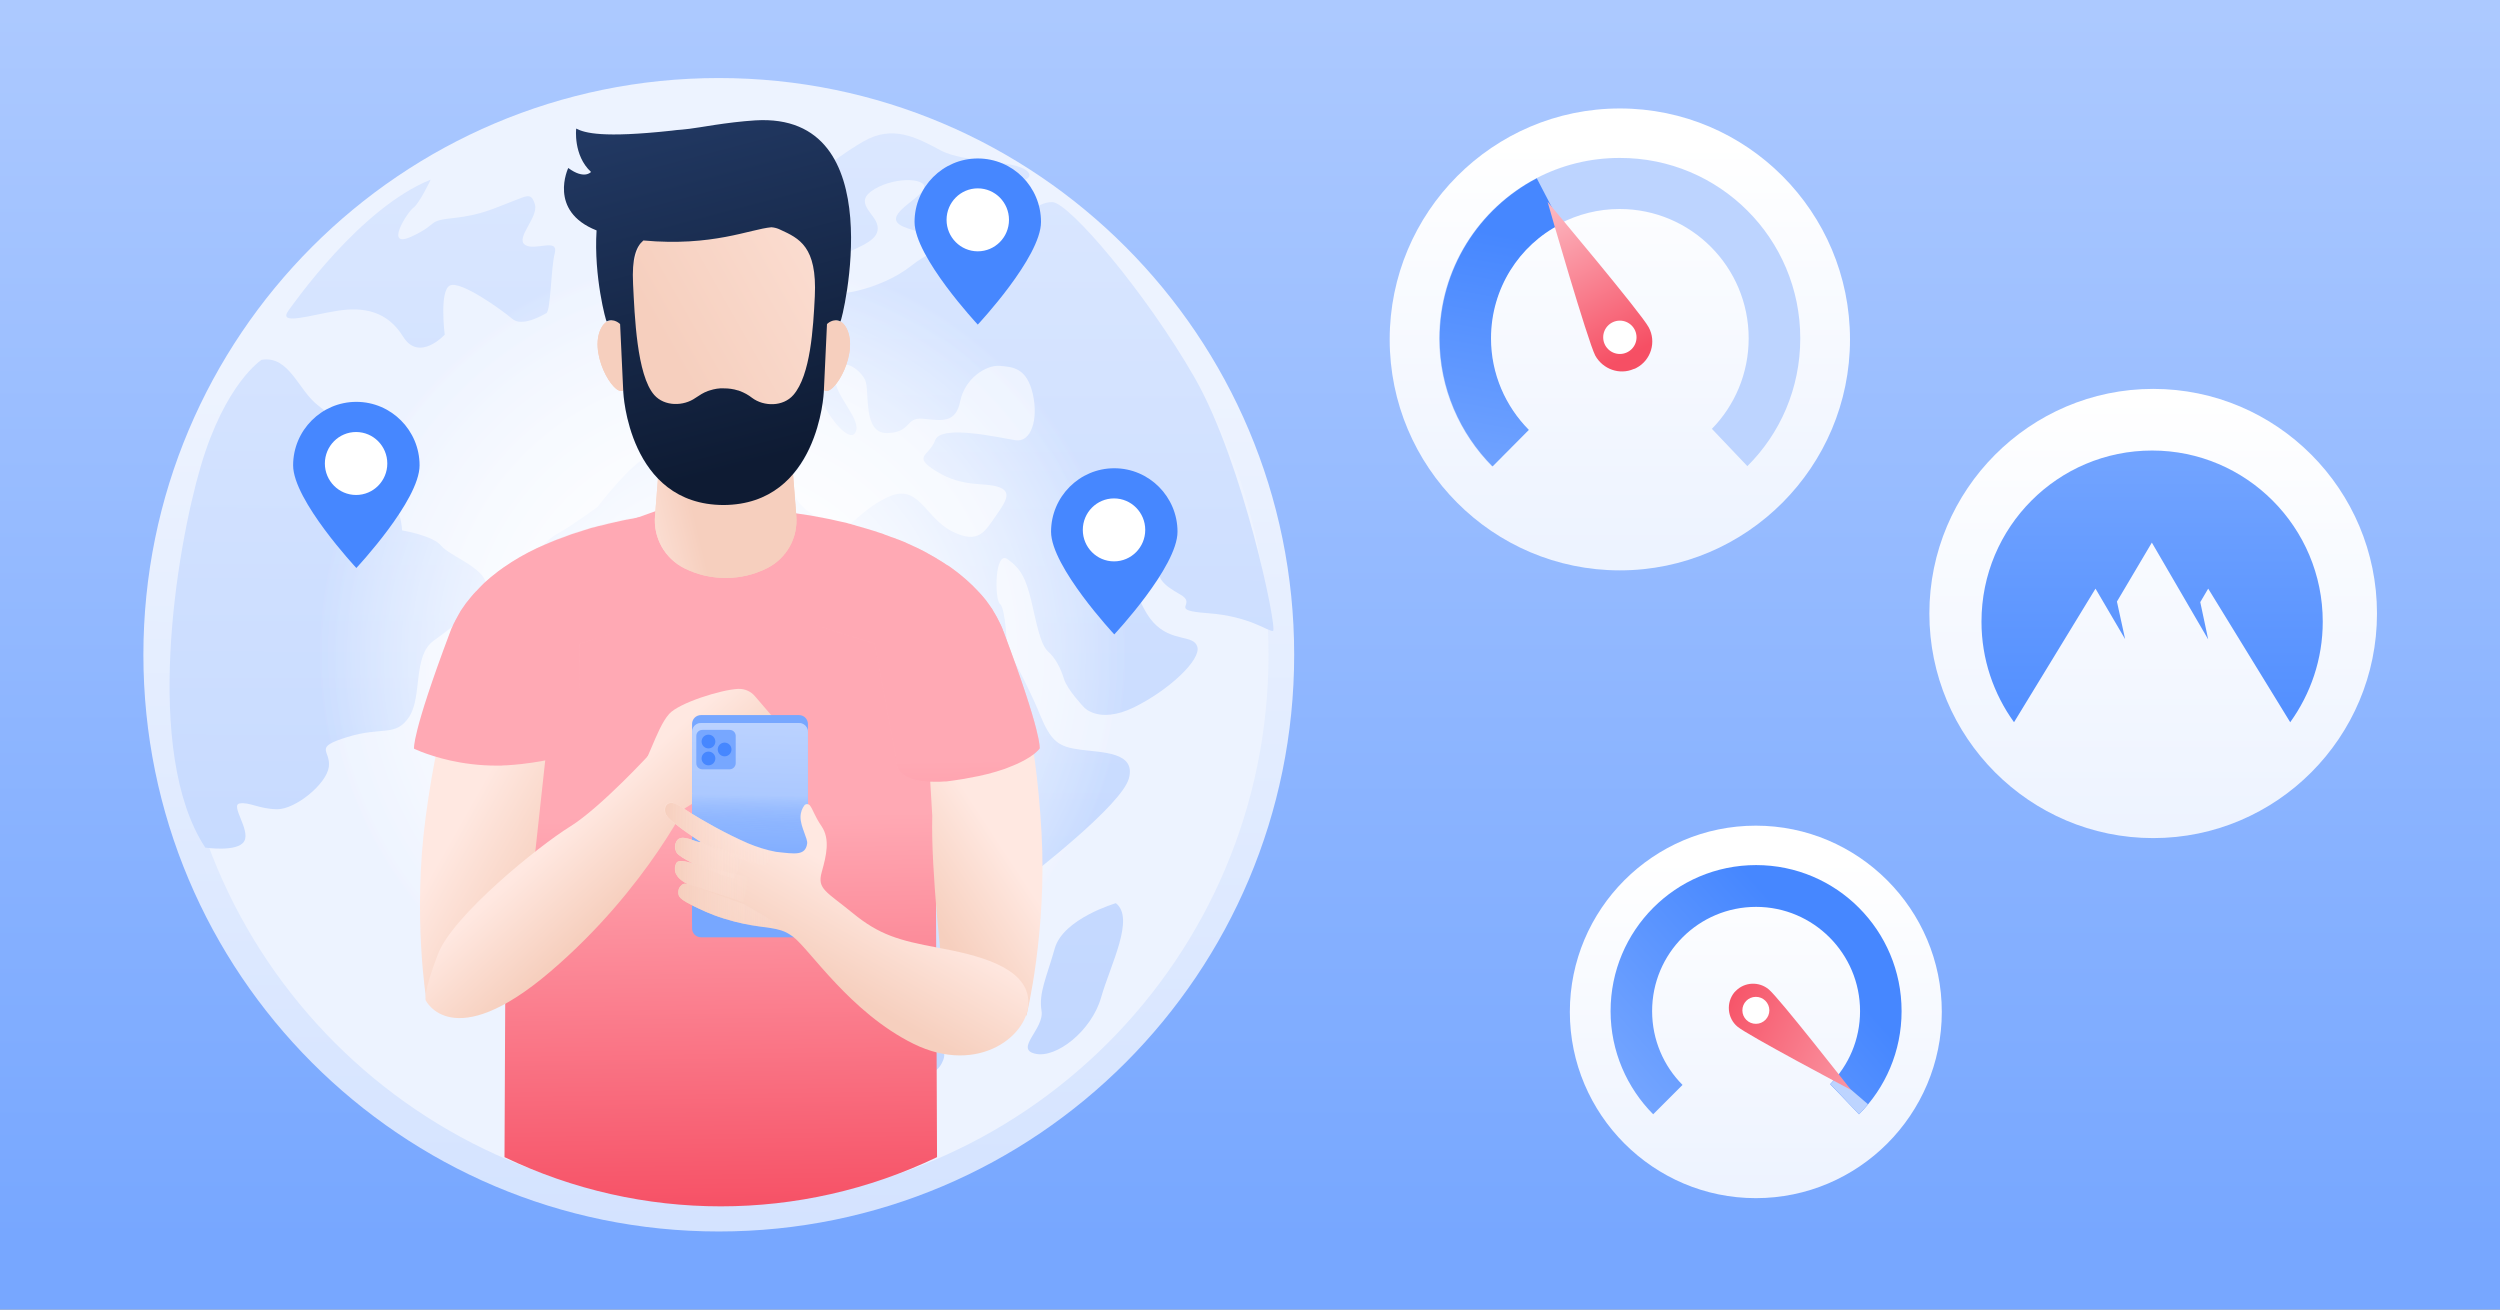 <svg fill="none" height="495" viewBox="0 0 945 495" width="945" xmlns="http://www.w3.org/2000/svg" xmlns:xlink="http://www.w3.org/1999/xlink"><rect x="0" y="0" width="945" height="495" fill="#808080" stroke="none"/><linearGradient id="lg1"><stop offset="0" stop-color="#77a7ff"/><stop offset="1" stop-color="#bdd4ff"/></linearGradient><linearGradient id="paint0_linear_1366_13915" gradientUnits="userSpaceOnUse" x1="473.188" x2="473.188" xlink:href="#lg1" y1="468.595" y2="-144.535"/><linearGradient id="paint1_linear_1366_13915" gradientUnits="userSpaceOnUse" x1="269.737" x2="272.059" y1="755.831" y2="147.424"><stop offset="0" stop-color="#bdd4ff"/><stop offset="1" stop-color="#edf3ff"/></linearGradient><linearGradient id="paint2_linear_1366_13915" gradientUnits="userSpaceOnUse" x1="443.008" x2="405.878" y1="529.581" y2="468.085"><stop offset=".001" stop-color="#bdd4ff"/><stop offset=".999" stop-color="#edf3ff"/></linearGradient><linearGradient id="lg2"><stop offset="0" stop-color="#bdd4ff"/><stop offset="1" stop-color="#e7efff"/></linearGradient><linearGradient id="paint3_linear_1366_13915" gradientUnits="userSpaceOnUse" x1="123.41" x2="124.572" xlink:href="#lg2" y1="460.14" y2="-119.239"/><linearGradient id="paint4_linear_1366_13915" gradientUnits="userSpaceOnUse" x1="158.319" x2="159.48" xlink:href="#lg2" y1="460.21" y2="-119.169"/><linearGradient id="paint5_linear_1366_13915" gradientUnits="userSpaceOnUse" x1="335.848" x2="337.009" xlink:href="#lg2" y1="460.567" y2="-118.813"/><linearGradient id="paint6_linear_1366_13915" gradientUnits="userSpaceOnUse" x1="406.394" x2="407.555" xlink:href="#lg2" y1="460.709" y2="-118.67"/><linearGradient id="lg3"><stop offset=".001" stop-color="#ffffff"/><stop offset=".999" stop-color="#ffffff" stop-opacity="0"/></linearGradient><radialGradient id="paint7_radial_1366_13915" cx="0" cy="0" gradientTransform="matrix(153.437 0 0 153.819 273.208 247.516)" gradientUnits="userSpaceOnUse" r="1" xlink:href="#lg3"/><radialGradient id="paint9_radial_1366_13915" cx="0" cy="0" gradientTransform="matrix(153.437 0 0 153.819 273.208 246.485)" gradientUnits="userSpaceOnUse" r="1" xlink:href="#lg3"/><linearGradient id="lg4"><stop offset="0" stop-color="#f86e80" stop-opacity=".6"/><stop offset=".999" stop-color="#ffd4d8" stop-opacity="0"/></linearGradient><radialGradient id="paint10_radial_1366_13915" cx="0" cy="0" gradientTransform="matrix(22.738 0 0 22.795 287.634 225.672)" gradientUnits="userSpaceOnUse" r="1" xlink:href="#lg4"/><linearGradient id="paint11_linear_1366_13915" gradientUnits="userSpaceOnUse" x1="274.173" x2="271.439" y1="484.894" y2="288.72"><stop offset=".127" stop-color="#f64f64"/><stop offset=".901" stop-color="#ffa9b4"/></linearGradient><radialGradient id="paint12_radial_1366_13915" cx="0" cy="0" gradientTransform="matrix(92.945 0 0 93.177 157.813 192.676)" gradientUnits="userSpaceOnUse" r="1" xlink:href="#lg4"/><linearGradient id="lg5"><stop offset="0" stop-color="#ffe8e1"/><stop offset=".468" stop-color="#fadacd"/><stop offset=".838" stop-color="#f6cfbe"/></linearGradient><linearGradient id="paint13_linear_1366_13915" gradientUnits="userSpaceOnUse" x1="174.769" x2="216.008" xlink:href="#lg5" y1="309.271" y2="332.58"/><radialGradient id="paint14_radial_1366_13915" cx="0" cy="0" gradientTransform="matrix(101.456 0 0 101.708 406.34 222.752)" gradientUnits="userSpaceOnUse" r="1" xlink:href="#lg4"/><linearGradient id="lg6"><stop offset=".455" stop-color="#f86e80"/><stop offset="1" stop-color="#ffa9b4"/></linearGradient><linearGradient id="paint15_linear_1366_13915" gradientUnits="userSpaceOnUse" x1="221.16" x2="218.426" xlink:href="#lg6" y1="485.623" y2="289.456"/><linearGradient id="paint16_linear_1366_13915" gradientUnits="userSpaceOnUse" x1="375.499" x2="338.362" xlink:href="#lg5" y1="314.79" y2="339.267"/><linearGradient id="paint17_linear_1366_13915" gradientUnits="userSpaceOnUse" x1="334.935" x2="332.201" xlink:href="#lg6" y1="484.031" y2="287.868"/><linearGradient id="paint18_linear_1366_13915" gradientUnits="userSpaceOnUse" x1="253.731" x2="281.36" xlink:href="#lg5" y1="277.154" y2="307.596"/><linearGradient id="paint19_linear_1366_13915" gradientUnits="userSpaceOnUse" x1="293.86" x2="298.432" xlink:href="#lg1" y1="259.893" y2="237.386"/><linearGradient id="paint20_linear_1366_13915" gradientUnits="userSpaceOnUse" x1="283.058" x2="284.67" xlink:href="#lg1" y1="332.024" y2="268.981"/><linearGradient id="paint21_linear_1366_13915" gradientUnits="userSpaceOnUse" x1="283.52" x2="283.667" y1="314.218" y2="300.633"><stop offset="0" stop-color="#77a7ff" stop-opacity="0"/><stop offset="1" stop-color="#bdd4ff" stop-opacity=".5"/></linearGradient><linearGradient id="paint22_linear_1366_13915" gradientUnits="userSpaceOnUse" x1="295.336" x2="312.853" xlink:href="#lg1" y1="279.805" y2="277.303"/><linearGradient id="lg7"><stop offset="0" stop-color="#4687ff"/><stop offset=".999" stop-color="#77a7ff"/></linearGradient><linearGradient id="paint23_linear_1366_13915" gradientUnits="userSpaceOnUse" x1="267.118" x2="266.855" xlink:href="#lg7" y1="256.589" y2="247.228"/><linearGradient id="paint24_linear_1366_13915" gradientUnits="userSpaceOnUse" x1="266.938" x2="266.674" xlink:href="#lg7" y1="256.595" y2="247.233"/><linearGradient id="paint25_linear_1366_13915" gradientUnits="userSpaceOnUse" x1="273.167" x2="272.903" xlink:href="#lg7" y1="256.418" y2="247.057"/><linearGradient id="paint26_linear_1366_13915" gradientUnits="userSpaceOnUse" x1="199.664" x2="227.316" xlink:href="#lg5" y1="326.385" y2="356.853"/><linearGradient id="paint27_linear_1366_13915" gradientUnits="userSpaceOnUse" x1="326.051" x2="302.793" xlink:href="#lg5" y1="333.546" y2="374.247"/><linearGradient id="lg8"><stop offset="0" stop-color="#f6cfbe"/><stop offset="1" stop-color="#ffe8e1" stop-opacity="0"/></linearGradient><linearGradient id="paint28_linear_1366_13915" gradientUnits="userSpaceOnUse" x1="251.377" x2="293.114" xlink:href="#lg8" y1="315.309" y2="315.309"/><linearGradient id="paint29_linear_1366_13915" gradientUnits="userSpaceOnUse" x1="255.292" x2="281.463" xlink:href="#lg8" y1="324.502" y2="324.502"/><linearGradient id="paint30_linear_1366_13915" gradientUnits="userSpaceOnUse" x1="255.169" x2="283.342" xlink:href="#lg8" y1="333.27" y2="333.27"/><linearGradient id="paint31_linear_1366_13915" gradientUnits="userSpaceOnUse" x1="256.418" x2="295.529" xlink:href="#lg8" y1="342.932" y2="342.932"/><linearGradient id="paint32_linear_1366_13915" gradientUnits="userSpaceOnUse" x1="186.706" x2="316.976" xlink:href="#lg5" y1="67.942" y2="141.506"/><linearGradient id="paint33_linear_1366_13915" gradientUnits="userSpaceOnUse" x1="360.491" x2="230.22" xlink:href="#lg5" y1="67.942" y2="141.506"/><linearGradient id="lg9"><stop offset=".142" stop-color="#f8f8fe"/><stop offset="1" stop-color="#edf3ff"/></linearGradient><radialGradient id="paint34_radial_1366_13915" cx="0" cy="0" gradientTransform="matrix(269.635 0 0 270.306 244.046 11.948)" gradientUnits="userSpaceOnUse" r="1" xlink:href="#lg9"/><linearGradient id="lg10"><stop offset="0" stop-color="#ffe8e1"/><stop offset=".838" stop-color="#f6cfbe"/></linearGradient><linearGradient id="paint35_linear_1366_13915" gradientUnits="userSpaceOnUse" x1="234.173" x2="267.329" xlink:href="#lg10" y1="199.417" y2="191.351"/><radialGradient id="paint36_radial_1366_13915" cx="0" cy="0" gradientTransform="matrix(280.132 0 0 280.83 279.695 -31.567)" gradientUnits="userSpaceOnUse" r="1" xlink:href="#lg9"/><radialGradient id="paint37_radial_1366_13915" cx="0" cy="0" gradientTransform="matrix(-272.072 0 0 -272.75 258.49 -26.482)" gradientUnits="userSpaceOnUse" r="1" xlink:href="#lg9"/><linearGradient id="paint38_linear_1366_13915" gradientUnits="userSpaceOnUse" x1="186.706" x2="316.976" xlink:href="#lg5" y1="67.943" y2="141.507"/><linearGradient id="paint39_linear_1366_13915" gradientUnits="userSpaceOnUse" x1="360.491" x2="230.22" xlink:href="#lg5" y1="67.943" y2="141.507"/><linearGradient id="paint40_linear_1366_13915" gradientUnits="userSpaceOnUse" x1="234.173" x2="267.329" xlink:href="#lg10" y1="199.417" y2="191.352"/><linearGradient id="paint41_linear_1366_13915" gradientUnits="userSpaceOnUse" x1="292.946" x2="255.344" y1="173.239" y2="30.276"><stop offset="0" stop-color="#0e1b33"/><stop offset="1" stop-color="#233b67"/></linearGradient><linearGradient id="lg11"><stop offset="0" stop-color="#edf3ff"/><stop offset="1" stop-color="#ffffff"/></linearGradient><linearGradient id="paint42_linear_1366_13915" gradientUnits="userSpaceOnUse" x1="612.295" x2="612.295" xlink:href="#lg11" y1="208.533" y2="53.652"/><linearGradient id="lg12"><stop offset="0" stop-color="#4687ff"/><stop offset="1" stop-color="#77a7ff"/></linearGradient><linearGradient id="paint43_linear_1366_13915" gradientUnits="userSpaceOnUse" x1="570.388" x2="552.608" xlink:href="#lg12" y1="88.899" y2="189.466"/><linearGradient id="paint44_linear_1366_13915" gradientUnits="userSpaceOnUse" x1="617.508" x2="573.612" y1="137.146" y2="54.162"><stop offset=".034" stop-color="#f64f64"/><stop offset="1" stop-color="#ffe4e8"/></linearGradient><linearGradient id="paint45_linear_1366_13915" gradientUnits="userSpaceOnUse" x1="663.744" x2="663.744" xlink:href="#lg11" y1="449.546" y2="324.522"/><linearGradient id="paint46_linear_1366_13915" gradientUnits="userSpaceOnUse" x1="687.912" x2="617.141" xlink:href="#lg12" y1="360.666" y2="423.374"/><linearGradient id="paint47_linear_1366_13915" gradientUnits="userSpaceOnUse" x1="648.578" x2="766.11" y1="376.76" y2="429.731"><stop offset="0" stop-color="#f64f64"/><stop offset="1" stop-color="#ffe4e8"/></linearGradient><linearGradient id="paint48_linear_1366_13915" gradientUnits="userSpaceOnUse" x1="813.878" x2="813.878" xlink:href="#lg11" y1="314.541" y2="149.704"/><linearGradient id="paint49_linear_1366_13915" gradientUnits="userSpaceOnUse" x1="813.464" x2="813.464" xlink:href="#lg12" y1="313.422" y2="155.703"/><clipPath id="clip0_1366_13915"><path d="M0 0H945V495H0Z"/></clipPath><g clip-path="url(#clip0_1366_13915)"><path d="M946.9-1H-.6V496.1H946.9V-1Z" fill="url(#paint0_linear_1366_13915)"/><path d="M271.7 465.5C391.822 465.5 489.2 367.898 489.2 247.5 489.2 127.102 391.822 29.5 271.7 29.5 151.578 29.5 54.2 127.102 54.2 247.5 54.2 367.898 151.578 465.5 271.7 465.5Z" fill="url(#paint1_linear_1366_13915)"/><path d="M272.7 454.8C386.912 454.8 479.5 361.989 479.5 247.5 479.5 133.012 386.912 40.2 272.7 40.2 158.487 40.2 65.9 133.012 65.9 247.5 65.9 361.989 158.487 454.8 272.7 454.8Z" fill="url(#paint2_linear_1366_13915)"/><path d="M98.9 136C98.9 136 85.2 144.7 75.9 176.2 66.6 207.7 54 284.5 77.6 320.4 77.6 320.4 89.9 322.2 92.3 318 94.8 313.8 86.9 304.3 90.6 303.7 94.3 303.1 97.9 305.8 104.8 305.9 111.7 305.9 123.4 296.4 124.3 289.9 125.1 283.4 118.1 282.7 131.3 278.6 144.5 274.5 149.6 278.7 154.7 270.9 159.7 263.1 156 247.9 163.9 242.2 171.8 236.5 184.7 226.7 183.7 220.6 182.7 214.4 170 210.2 166.8 206.3 163.6 202.4 152 200.5 152 200.5 152 200.5 151.5 189.8 146.6 190.6 141.7 191.4 125.7 197.9 129 191 132.3 184.1 136.6 187.2 137.5 177.6 138.4 168 146 171.9 137.5 166 129 160.1 127.5 159.1 120.3 153.3 112.8 147.7 109.4 134.3 98.9 136Z" fill="url(#paint3_linear_1366_13915)"/><path d="M109.1 117.3C111.2 114.5 136.2 78.6 162.8 67.9 162.8 67.9 158.6 76.8 156.3 78.5 154 80.1 145 94.3 155.6 89.4 166.2 84.5 160.9 83.5 171.5 82.4 182 81.3 187.3 78.5 193.2 76.3 199.1 74.1 200.8 72.5 202.2 77.3 203.6 82.1 194.8 89.9 198.4 92.5 202 95.1 211.2 89.7 209.7 95.7 208.2 101.6 208.2 117.5 206.5 118.4 204.8 119.3 197.3 123.7 193.6 120.5 189.9 117.3 174.2 106 170.1 107.9 166 109.8 168.1 126.5 168.1 126.5 168.1 126.5 158.5 137 152.4 127.3 146.4 117.5 137.3 115.9 127.4 117.5 117.6 119 104.7 123.3 109.1 117.3Z" fill="url(#paint4_linear_1366_13915)"/><path d="M225.9 191.6C225.9 191.6 216 198.9 210.8 201.7 205.6 204.5 201 210.9 201 219.1 201.1 227.3 187.1 242.3 192.4 247.1 197.6 251.9 205.8 259.4 208.5 272.3 211.2 285.1 233.6 281.6 241 283.4 248.5 285.2 245.2 288.3 254 284.3 262.8 280.3 266.8 281.7 269.5 282.8 272.2 283.8 267.3 269.7 276.9 289.2 286.4 308.7 271.5 302.3 277.2 314 282.9 325.7 292.8 328.5 293 333.5 293.2 338.5 293.7 337.8 286.9 350.3 280.1 362.8 279.2 372.5 284 386.2 288.8 400 283.5 394.8 284.7 405.5 285.8 416.2 294.1 420.5 293.1 429.6 292.1 438.6 302.5 436.9 310.2 437.5 317.9 438.1 310.1 444.5 322.5 439.3 334.9 434.1 336.3 427.5 340.7 423.6 345.1 419.7 339.8 414.3 344.1 409.8 348.4 405.3 353.8 407.6 356.5 400.8 359.2 394 347.9 394.6 359.5 388.3 371.1 382 378 382.1 379.9 370.4 381.8 358.7 373 343.7 382.5 336.4 392 329.1 423.9 304.2 426.7 294.3 429.5 284.3 416.9 284.5 408.5 283.4 400.1 282.3 397.3 280.4 393 269.9 388.8 259.4 380.7 244.9 380.7 244.9 380.7 244.9 380.1 229.8 378 228.3 375.9 226.8 375.9 207.8 380.9 211.4 385.9 215 387.7 218.5 389.8 227 391.8 235.5 393.2 243.5 396.1 246.2 399.1 248.9 400.9 252.5 402.2 256.7 403.5 260.8 409.6 267.2 409.6 267.2 409.6 267.2 415.1 273.9 428.6 267.4 442 260.8 454 249.4 452.6 244.5 451.2 239.7 442.9 242.9 435.9 235.2 429 227.5 425.4 209.7 425.4 209.7 425.4 209.7 433.1 202.7 435.7 211.2 438.3 219.6 439.2 220.7 446.1 224.7 453.1 228.6 440.8 230.6 456.7 231.8 472.7 233 479.3 238.8 481.2 238.5 483 238.2 470.1 175.2 451.6 142.8 433 110.4 404.1 76.6 397.8 76.4 391.5 76.2 387 83.9 380.6 79.2 374.2 74.6 365.4 71 371.6 70.6 377.8 70.2 392.8 69 388.3 64.7 383.8 60.4 364.5 61.7 355.5 56.8 346.5 52 337.5 47.1 326.5 53.4 315.5 59.6 296.6 75 296.9 77.1 297.2 79.1 299.4 88.3 305.2 89.2 311 90.1 309 100.6 317.8 96.6 326.6 92.6 332.6 90.4 331.7 85.4 330.9 80.5 322 76.5 330.7 71.4 339.3 66.4 351.5 67.5 349.1 71.7 346.6 75.9 333.1 81.9 341.3 85.6 349.5 89.3 363.3 88.9 362.6 92.2 361.9 95.5 356.1 91.2 344.4 100.5 332.7 109.8 313.6 112.9 310.1 110.4 306.5 107.8 309.3 97.9 303 102.1 296.7 106.3 297.7 111.8 288.6 114.6 279.6 117.4 264.8 116 266.9 120.7 268.9 125.4 269.8 138.6 266.8 139.1 263.8 139.6 248.1 136.5 243.3 141.7 238.5 146.9 229.1 163 247 160.1 264.8 157.2 269.4 154.5 279.6 147.1 289.8 139.7 299 134.4 301.5 138.4 304.1 142.4 308.9 148.6 312.4 154.9 316 161.3 322.5 167.8 323.7 162.5 324.8 157.3 313.8 147.7 315.8 141 317.9 134.3 325 139.5 327 143.6 328.9 147.7 325.9 164 335.4 163.7 344.8 163.4 342 157.6 349 158.3 356.1 159 361.3 160.1 363 151.5 364.8 143 372.7 137.9 377.9 138.3 383 138.7 388.1 139.1 390.4 148.9 392.6 158.7 389.7 167.4 383.8 166.4 378 165.5 355.7 160.3 353.5 166.4 351.3 172.5 344.4 172.3 354.2 178.3 364 184.3 371.9 182.3 377.2 184 382.5 185.7 380.6 189.1 376.5 194.9 372.4 200.6 370.1 206.1 359.8 200.8 349.5 195.6 347.3 182.4 335.6 187.9 323.9 193.4 320.3 202.2 315.4 199.3 310.5 196.3 301.7 192.7 300 186 298.3 179.3 302.3 169.2 296.3 167.6 290.4 166.1 282.6 168.6 269.8 171.4 257 174.2 251.9 169.9 245.3 172.3 238.5 175 225.9 191.6 225.9 191.6Z" fill="url(#paint5_linear_1366_13915)"/><path d="M421.8 341.4C421.8 341.4 401.9 347.2 398.7 358.5 395.5 369.8 392.6 375.3 393.7 382.1 394.8 388.9 383.4 396.5 391.3 398.3 399.2 400.2 412.6 389.7 416.2 377.1 419.8 364.5 429.1 347.1 421.8 341.4Z" fill="url(#paint6_linear_1366_13915)"/><path d="M273.2 401.3C357.92 401.3 426.6 332.442 426.6 247.5 426.6 162.559 357.92 93.7 273.2 93.7 188.479 93.7 119.8 162.559 119.8 247.5 119.8 332.442 188.479 401.3 273.2 401.3Z" fill="url(#paint7_radial_1366_13915)"/><path d="M273.2 401.3C357.92 401.3 426.6 332.442 426.6 247.5 426.6 162.559 357.92 93.7 273.2 93.7 188.479 93.7 119.8 162.559 119.8 247.5 119.8 332.442 188.479 401.3 273.2 401.3Z" fill="url(#paint7_radial_1366_13915)"/><path d="M273.2 400.3C357.92 400.3 426.6 331.442 426.6 246.5 426.6 161.559 357.92 92.7 273.2 92.7 188.479 92.7 119.8 161.559 119.8 246.5 119.8 331.442 188.479 400.3 273.2 400.3Z" fill="url(#paint9_radial_1366_13915)"/><path d="M379.5 239.1C367 205.9 318.5 196.3 299.1 193.8L272.5 184.2 242.6 195C220.3 198.9 181.2 209.8 170.1 239.1 155.6 277.6 156.6 282.8 156.6 282.8 156.6 282.8 170.7 290.1 191.4 289.2L191.1 372.3C191 388.5 190.8 437.2 190.8 437.2 242.5 462 302.6 462 354.3 437.2L353.7 295.4C355.7 295.4 358 295.2 360.6 294.8 387.2 291.2 393 282.7 393 282.7 393 282.7 394 277.7 379.5 239.1Z" fill="url(#paint10_radial_1366_13915)"/><path d="M324.5 203 272.5 184.3 222.3 202.4C203.9 209 191.6 226.5 191.5 246.1L191 372.5C190.9 388.7 190.7 437.4 190.7 437.4 242.4 462.2 302.5 462.2 354.2 437.4L353.4 244.2C353.4 225.6 341.9 209.2 324.5 203Z" fill="url(#paint11_linear_1366_13915)"/><path d="M258.6 193C258.6 193 186 197.3 170.2 239.2 155.7 277.7 156.7 282.9 156.7 282.9 156.7 282.9 173.4 291.6 197.3 288.8 221.1 286 219.1 280.8 219.1 280.8V243.3L279.4 224.6 258.6 193Z" fill="url(#paint12_radial_1366_13915)"/><path d="M175.4 247.9C175.4 247.9 166.3 267.9 160.9 308.9 155.9 346.2 161.2 378.3 161.2 378.3L199 352.6 209.9 252.5 175.4 247.9Z" fill="url(#paint13_linear_1366_13915)"/><path d="M291.1 193C291.1 193 363.7 197.3 379.5 239.2 394 277.7 393 282.9 393 282.9 393 282.9 387.2 291.4 360.6 295 336.8 298.2 338.8 287 338.8 287L330.6 243.3 270.3 224.6 291.1 193Z" fill="url(#paint14_radial_1366_13915)"/><path d="M219 243.3V280.8C219 280.8 219.6 282.3 216.5 284.1 213.8 285.7 208.3 287.5 197.2 288.8 195.2 289 193.3 289.2 191.4 289.3 190.8 289.3 190.2 289.3 189.5 289.4 188.9 289.4 188.3 289.4 187.7 289.4 174.2 289.4 164 286 159.3 284.2 157.5 283.5 156.5 283 156.5 283 156.5 283 155.5 277.8 170 239.3 170.2 238.9 170.3 238.4 170.5 238 170.6 237.7 170.7 237.4 170.9 237.1 171 236.9 171.1 236.6 171.2 236.4 171.4 235.9 171.6 235.5 171.9 235 172 234.7 172.2 234.4 172.3 234.2 172.8 233.2 173.4 232.3 173.9 231.3 174.1 231 174.2 230.7 174.4 230.5 175.5 228.8 176.7 227.2 178 225.7 178.2 225.5 178.4 225.2 178.6 225 178.9 224.6 179.3 224.2 179.6 223.9 179.8 223.7 179.9 223.5 180.1 223.4 180.6 222.8 181.2 222.3 181.7 221.7L182.4 221C182.6 220.8 182.9 220.5 183.1 220.3 184.6 218.9 186.2 217.6 187.9 216.3 188.1 216.1 188.4 215.9 188.7 215.7 189.2 215.3 189.7 215 190.2 214.6 194.2 211.8 198.5 209.3 203 207.2 203.3 207.1 203.6 206.9 203.9 206.8 204.2 206.7 204.5 206.5 204.8 206.4 205.4 206.1 206.1 205.8 206.7 205.6 207 205.5 207.3 205.3 207.6 205.2 208.9 204.7 210.1 204.1 211.4 203.7 212 203.5 212.7 203.2 213.3 203 213.6 202.9 213.9 202.8 214.3 202.6 214.9 202.4 215.6 202.1 216.2 201.9 217.5 201.5 218.7 201.1 220 200.7 220.3 200.6 220.6 200.5 220.9 200.4 221.5 200.2 222.2 200 222.8 199.8 223.4 199.6 224 199.4 224.7 199.3 225.6 199 226.5 198.8 227.5 198.6 229 198.2 230.5 197.8 232 197.5 232.9 197.3 233.7 197.1 234.6 196.9 235.4 196.7 236.2 196.6 237 196.4H237.1C238.7 196.1 240.3 195.8 241.8 195.5 242 195.5 242.2 195.4 242.4 195.4 251.9 193.8 258.3 193.4 258.3 193.4L274.6 218.2 279 224.9 274.6 226.3 219 243.3Z" fill="url(#paint15_linear_1366_13915)"/><path d="M383.9 252.9C383.9 252.9 391.4 273.6 393.7 314.8 395.8 352.3 388 383.9 388 383.9L356.3 367.1C356.3 367.1 351.8 329.1 352.4 308.4L349.2 254.7 383.9 252.9Z" fill="url(#paint16_linear_1366_13915)"/><path d="M393 282.9C393 282.9 392.7 283.4 391.9 284.1 391.7 284.3 391.3 284.6 391 284.9 390.8 285.1 390.5 285.3 390.2 285.5 389.6 285.9 389 286.4 388.2 286.8 388 286.9 387.9 287 387.7 287.1 387.2 287.4 386.8 287.6 386.2 287.9 386 288 385.8 288.1 385.6 288.2 384.7 288.7 383.6 289.1 382.4 289.6 381.9 289.8 381.4 290 380.9 290.2 380.7 290.3 380.6 290.3 380.4 290.4 380.1 290.5 379.7 290.7 379.3 290.8 375.8 292 371.4 293.2 366 294.1 365.5 294.2 365 294.3 364.5 294.4 363.3 294.6 362 294.8 360.6 295 359.9 295.1 359.1 295.2 358.4 295.3 358.1 295.3 357.9 295.4 357.6 295.4 357.5 295.4 357.5 295.4 357.4 295.4 357.2 295.4 357 295.4 356.9 295.4 356.3 295.4 355.8 295.5 355.2 295.5 354.9 295.5 354.7 295.5 354.4 295.5 354.1 295.5 353.9 295.5 353.6 295.5 337.2 295.8 338.8 286.9 338.8 286.9L338.3 284 330.6 243.2 274.8 225.8 270.4 224.4 274.8 217.7 291 192.9C291 192.9 294.2 193.1 299.5 193.8 299.7 193.8 299.9 193.8 300.1 193.9 300.5 194 300.9 194 301.3 194.1 304.4 194.5 308 195.1 311.9 195.9 313.1 196.1 314.4 196.4 315.7 196.7 316.1 196.8 316.6 196.9 317 197 317.5 197.1 317.9 197.2 318.4 197.3 318.9 197.4 319.3 197.5 319.8 197.6 320.1 197.7 320.5 197.8 320.8 197.9 321.3 198 321.8 198.1 322.2 198.3 322.7 198.4 323.1 198.5 323.6 198.7 325.8 199.3 328.1 200 330.4 200.7 330.9 200.9 331.4 201 331.9 201.2 332.1 201.3 332.3 201.3 332.5 201.4 333 201.6 333.5 201.7 334 201.9 334.1 201.9 334.1 201.9 334.2 202 334.7 202.2 335.1 202.3 335.6 202.5 336.3 202.8 337.1 203.1 337.8 203.3 338 203.4 338.2 203.4 338.4 203.5 338.8 203.7 339.3 203.9 339.7 204 340 204.1 340.4 204.3 340.7 204.4 341.5 204.7 342.2 205 343 205.4 343.8 205.8 344.6 206.1 345.4 206.5 345.7 206.6 346 206.8 346.3 206.9 347.4 207.4 348.5 208 349.5 208.5 349.9 208.7 350.2 208.9 350.6 209.1L350.9 209.3C351.4 209.6 351.9 209.9 352.5 210.2 352.6 210.2 352.7 210.3 352.7 210.3 353.3 210.6 353.9 211 354.5 211.4 354.7 211.5 355 211.7 355.2 211.8 355.7 212.1 356.3 212.5 356.8 212.8 356.9 212.9 357 212.9 357.1 213 357.5 213.3 357.9 213.6 358.4 213.8 358.8 214.1 359.2 214.4 359.7 214.7 363.6 217.5 367.2 220.7 370.4 224.2 370.7 224.5 371 224.9 371.3 225.2 372.3 226.3 373.2 227.5 374 228.7 374.2 229 374.5 229.4 374.7 229.7 374.7 229.7 374.7 229.8 374.8 229.8 375.1 230.2 375.3 230.6 375.5 231 376.3 232.3 377.1 233.7 377.8 235.2 377.9 235.5 378.1 235.8 378.2 236 378.4 236.5 378.7 237 378.9 237.6 379 237.8 379.1 238 379.1 238.2 379.2 238.4 379.3 238.7 379.4 238.9 394 277.7 393 282.9 393 282.9Z" fill="url(#paint17_linear_1366_13915)"/><path d="M237.1 300.3C244.8 289.5 247.8 275.7 252.9 269.9 256.6 265.7 272.6 260.7 279 260.4 281.5 260.3 283.8 261.3 285.4 263.2L300 280.2 251.3 310.2C251.2 310.2 229.4 311.1 237.1 300.3Z" fill="url(#paint18_linear_1366_13915)"/><path d="M302 351.3H265C263.1 351.3 261.6 349.8 261.6 347.9V273.7C261.6 271.8 263.1 270.3 265 270.3H302C303.9 270.3 305.4 271.8 305.4 273.7V347.9C305.4 349.8 303.9 351.3 302 351.3Z" fill="url(#paint19_linear_1366_13915)"/><path d="M302 354.3H265C263.1 354.3 261.6 352.8 261.6 350.9V276.7C261.6 274.8 263.1 273.3 265 273.3H302C303.9 273.3 305.4 274.8 305.4 276.7V350.9C305.4 352.7 303.9 354.3 302 354.3Z" fill="url(#paint20_linear_1366_13915)"/><path d="M302 354.3H265C263.1 354.3 261.6 352.8 261.6 350.9V276.7C261.6 274.8 263.1 273.3 265 273.3H302C303.9 273.3 305.4 274.8 305.4 276.7V350.9C305.4 352.7 303.9 354.3 302 354.3Z" fill="url(#paint21_linear_1366_13915)"/><path d="M275.8 290.799H265.5C264.2 290.799 263.2 289.799 263.2 288.499V278.199C263.2 276.899 264.2 275.899 265.5 275.899H275.8C277.1 275.899 278.1 276.899 278.1 278.199V288.499C278.1 289.699 277.1 290.799 275.8 290.799Z" fill="url(#paint22_linear_1366_13915)"/><path d="M267.8 282.9C269.236 282.9 270.4 281.736 270.4 280.3 270.4 278.864 269.236 277.7 267.8 277.7 266.364 277.7 265.2 278.864 265.2 280.3 265.2 281.736 266.364 282.9 267.8 282.9Z" fill="url(#paint23_linear_1366_13915)"/><path d="M267.8 289.301C269.236 289.301 270.4 288.137 270.4 286.701 270.4 285.265 269.236 284.101 267.8 284.101 266.364 284.101 265.2 285.265 265.2 286.701 265.2 288.137 266.364 289.301 267.8 289.301Z" fill="url(#paint24_linear_1366_13915)"/><path d="M273.9 285.9C275.336 285.9 276.5 284.736 276.5 283.3 276.5 281.864 275.336 280.7 273.9 280.7 272.464 280.7 271.3 281.864 271.3 283.3 271.3 284.736 272.464 285.9 273.9 285.9Z" fill="url(#paint25_linear_1366_13915)"/><path d="M160.9 378.1C160.9 378.1 170.9 399 208.1 367.2 245.3 335.4 261.7 299.8 261.7 299.8L246.3 284.3C246.3 284.3 227.2 305.2 215.4 312.5 203.6 319.8 170.9 346.2 165.5 360.8 159.9 375.3 160.9 378.1 160.9 378.1Z" fill="url(#paint26_linear_1366_13915)"/><path d="M345.2 394.5C321.4 382.7 306.2 359 299.8 354.1 298.3 353 296.9 352.2 295.3 351.7 290.4 350.1 284.7 350.7 273.6 347.2 268.2 345.5 264.7 343.7 262.2 342.5 258 340.4 256.7 339.3 256.5 338.2 256.1 336.3 256.9 335.1 257.8 334.4 258.3 334 258.9 334 259.4 334.1 259.5 334.1 259.6 334.1 259.7 334.2H259.8 259.9 260C259.4 333.9 255.9 332.3 255.2 329.5 255 328.5 255 327.2 255.7 326.1 256.7 324.5 261.6 326.3 262.1 326.4 262 326.4 261.9 326.3 261.6 326.2 261.5 326.2 261.5 326.1 261.4 326.1 261.4 326.1 261.4 326.1 261.3 326.1 261.1 326 261 325.9 260.8 325.8 259.2 325 256.5 323.4 255.8 322.4 254.8 320.8 255 318.9 255.9 317.7 257.4 315.6 260.9 317.3 263.4 318.1 264 318.3 264.4 318.3 264.7 318.3 264.9 318.3 265 318.3 265 318.3 265 318.3 265 318.3 264.9 318.3 264.3 317.9 259.8 314.9 257.8 313.4 253.6 310.1 251.2 308.7 251.2 306 251.2 304.4 252.4 302.7 255 303.7 256.8 304.4 258.9 306 261.2 307.4 265.6 310.1 273.8 314.9 282.8 318.8 285.8 320.1 290.4 321.5 292.9 321.9 293.1 321.9 293.2 322 293.4 322 300.6 322.8 304.4 323.5 305.1 318.9 305.4 317 302.6 312.6 302.6 308.9 302.6 306.9 303.3 305.5 304 304.5 304.5 303.8 305.5 303.8 306.1 304.4 307.3 305.9 307.8 308.3 310.6 312.4 313.8 317.2 312.4 323.3 310.6 329.7 308.8 336.1 312.4 337 322.4 345.2 332.4 353.4 339.9 355.5 354.4 358.2 368.9 360.9 387.8 365.2 388.7 378 389.7 390.8 370.2 406.9 345.2 394.5Z" fill="url(#paint27_linear_1366_13915)"/><path d="M293.1 321.9 289.4 327.2C289.4 327.2 277.3 325.2 265.2 318.4 265.2 318.4 265.2 318.4 265.1 318.4 264.5 318 260 315 258 313.5 253.8 310.2 251.4 308.8 251.4 306.1 251.4 304.5 252.6 302.8 255.2 303.8 257 304.5 259.1 306.1 261.4 307.5 265.8 310.2 274 315 283 318.9 286 320.1 290.6 321.5 293.1 321.9Z" fill="url(#paint28_linear_1366_13915)"/><path d="M281.5 324 278.4 330.4 277.6 332.2C277.6 332.2 269.5 329.9 261.9 326.3 261.8 326.3 261.8 326.2 261.7 326.2 261.6 326.2 261.6 326.1 261.5 326.1 261.5 326.1 261.5 326.1 261.4 326.1 261.2 326 261.1 325.9 260.9 325.8 259.3 325 256.6 323.4 255.9 322.4 254.9 320.8 255.1 318.9 256 317.7 257.5 315.6 261 317.3 263.5 318.1 264.1 318.3 264.5 318.3 264.8 318.3L281.5 324Z" fill="url(#paint29_linear_1366_13915)"/><path d="M283.3 331.7 281 341C281 341 264.7 335.6 260.1 334.3 259.5 334 256 332.4 255.3 329.6 255.1 328.6 255.1 327.3 255.8 326.2 256.8 324.6 261.7 326.4 262.2 326.5 262.1 326.5 262 326.4 261.7 326.3 261.6 326.3 261.6 326.2 261.5 326.2 261.5 326.2 261.5 326.2 261.4 326.2 266.6 327.6 273.6 329.3 278.3 330.5 281.3 331.2 283.3 331.7 283.3 331.7Z" fill="url(#paint30_linear_1366_13915)"/><path d="M295.5 350.1 295.3 351.7C290.4 350.1 284.7 350.7 273.6 347.2 268.2 345.5 264.7 343.7 262.2 342.5 258 340.4 256.7 339.3 256.5 338.2 256.1 336.3 256.9 335.1 257.8 334.4 258.3 334 258.9 334 259.4 334.1L259.9 334.2H260L281.3 341.8 295.5 350.1Z" fill="url(#paint31_linear_1366_13915)"/><path d="M259.9 73.9C247 77.4 238 89 237.8 102.3 237.5 120.7 237.5 145.1 238.9 155.2 241.3 172.2 287.3 176.2 294.6 165.8 301.9 155.4 306.5 143.6 311.5 147.5 315.1 150.4 325.6 132.3 319.4 123.1 318.8 122.3 318.1 121.6 317.3 121.4 313.6 120.2 311.1 120.8 310.6 113.7 309.2 95.9 293.3 64.8 293.3 64.8L259.9 73.9Z" fill="url(#paint32_linear_1366_13915)"/><path d="M287.3 73.9C300.2 77.4 309.2 89 309.4 102.3 309.7 120.7 309.7 145.1 308.3 155.2 305.9 172.2 259.9 176.2 252.6 165.8 245.3 155.4 240.7 143.6 235.7 147.5 232.1 150.4 221.6 132.3 227.8 123.1 228.4 122.3 229.1 121.6 229.9 121.4 233.6 120.2 236.1 120.8 236.6 113.7 238 95.9 253.9 64.8 253.9 64.8L287.3 73.9Z" fill="url(#paint33_linear_1366_13915)"/><path d="M217.8 48.8C217.8 48.8 216.6 58.9 223.4 65.2 223.4 65.2 220.9 68.2 214.8 63.7 214.8 63.7 204.4 85.4 236 90 266.8 94.5 282.9 86.7 291.5 85.8L260.4 48.8C229 52.7 221.4 50.5 217.8 48.8Z" fill="url(#paint34_radial_1366_13915)"/><path d="M289.9 214.8C280.1 219.7 268.5 219.7 258.7 214.8 251.3 211.1 246.9 203.3 247.6 195L249.9 165.6H298.7L301 195C301.7 203.3 297.3 211.1 289.9 214.8Z" fill="url(#paint35_linear_1366_13915)"/><path d="M311.5 148.4 312.7 122.7C312.7 122.7 315 120.3 317.8 121.7 318.1 121.9 337.8 42.4 285.5 45.6 274.5 46.3 264.2 48.4 260.5 48.8L273.6 87.3C283.9 86.3 290.7 84.6 294.9 86.6 302.2 90.1 308.9 93.2 308.1 112 307.5 124 306.5 141.8 300 149.3 296.1 153.8 288.8 153.7 284.4 150.4 283 149.3 281.4 148.4 279.7 147.8 279.5 147.7 279.3 147.6 279.1 147.6 277.2 147 275.5 146.8 273.7 146.8V191.2C309.5 191 311.5 148.4 311.5 148.4Z" fill="url(#paint36_radial_1366_13915)"/><path d="M235.7 148.4 234.5 122.7C234.5 122.7 232.2 120.3 229.4 121.7 229.1 121.9 209.2 48.8 261.7 49 266 49 270 48.5 273.7 49V87.3C263.4 86.3 256.6 84.6 252.4 86.6 245.1 90.1 238.5 88.5 239.4 107.3 240 119.3 240.8 141.8 247.4 149.2 251.3 153.7 258.6 153.6 263 150.3 264.4 149.2 266 148.3 267.7 147.7 267.9 147.6 268.1 147.5 268.3 147.5 270.2 146.9 271.9 146.7 273.7 146.7V191.1C237.6 191 235.7 148.4 235.7 148.4Z" fill="url(#paint37_radial_1366_13915)"/><path d="M259.9 73.901C247 77.401 238 89.001 237.8 102.301 237.5 120.701 237.5 145.101 238.9 155.201 241.3 172.201 287.3 176.201 294.6 165.801 301.9 155.401 306.5 143.601 311.5 147.501 315.1 150.401 325.6 132.301 319.4 123.101 318.8 122.301 318.1 121.601 317.3 121.401 313.6 120.201 311.1 120.801 310.6 113.701 309.2 95.901 293.3 64.801 293.3 64.801L259.9 73.901Z" fill="url(#paint38_linear_1366_13915)"/><path d="M287.3 73.901C300.2 77.401 309.2 89.001 309.4 102.301 309.7 120.701 309.7 145.101 308.3 155.201 305.9 172.201 259.9 176.201 252.6 165.801 245.3 155.401 240.7 143.601 235.7 147.501 232.1 150.401 221.6 132.301 227.8 123.101 228.4 122.301 229.1 121.601 229.9 121.401 233.6 120.201 236.1 120.801 236.6 113.701 238 95.901 253.9 64.801 253.9 64.801L287.3 73.901Z" fill="url(#paint39_linear_1366_13915)"/><path d="M289.9 214.801C280.1 219.701 268.5 219.701 258.7 214.801 251.3 211.101 246.9 203.301 247.6 195.001L249.9 165.601H298.7L301 195.001C301.7 203.301 297.3 211.101 289.9 214.801Z" fill="url(#paint40_linear_1366_13915)"/><path d="M285.5 45.5C274.5 46.2 264.2 48.3 260.5 48.7 259.5 48.8 258.6 48.9 257.7 49 256.4 49.1 255.1 49.2 253.8 49.4 227.8 52.2 221.1 50.3 217.8 48.6 217.8 48.6 216.6 58.7 223.4 65 223.4 65 220.9 68 214.8 63.5 214.8 63.5 207 79.8 225.5 87.1 224.4 104.6 229.1 121.6 229.3 121.5 232.1 120.1 234.4 122.5 234.4 122.5L235.6 148.2C235.6 148.2 237.5 190.8 273.5 190.9 309.5 190.7 311.4 148.2 311.4 148.2L312.6 122.5C312.6 122.5 314.9 120.1 317.7 121.5 318.2 121.8 337.8 42.3 285.5 45.5ZM308 112C307.4 124 306.4 141.8 299.9 149.3 296 153.8 288.7 153.7 284.3 150.4 282.9 149.3 281.3 148.4 279.6 147.8 279.4 147.7 279.2 147.6 279 147.6 277.1 147 275.4 146.8 273.6 146.8 271.8 146.7 270.1 147 268.2 147.6 268 147.7 267.8 147.7 267.6 147.8 265.9 148.4 264.4 149.4 262.9 150.4 258.4 153.6 251.2 153.7 247.3 149.3 240.7 141.8 239.9 119.3 239.3 107.4 238.8 97.4 240.5 93.2 243.2 90.9 269.3 93.3 283.6 86.6 291.6 85.9 292.8 86 293.9 86.3 294.9 86.8 302.1 90.1 308.9 93.2 308 112Z" fill="url(#paint41_linear_1366_13915)"/><path d="M393.5 83.9C393.5 97.2 369.6 122.7 369.6 122.7 369.6 122.7 345.7 97.1 345.7 83.9 345.7 70.7 356.4 59.9 369.6 59.9 382.8 59.9 393.5 70.6 393.5 83.9Z" fill="#4687ff"/><path d="M369.6 95C376.117 95 381.4 89.672 381.4 83.1 381.4 76.528 376.117 71.2 369.6 71.2 363.083 71.2 357.8 76.528 357.8 83.1 357.8 89.672 363.083 95 369.6 95Z" fill="#ffffff"/><path d="M158.6 175.9C158.6 189.2 134.7 214.7 134.7 214.7 134.7 214.7 110.8 189.1 110.8 175.9 110.8 162.7 121.5 151.9 134.7 151.9 147.9 151.9 158.6 162.7 158.6 175.9Z" fill="#4687ff"/><path d="M134.6 187.101C141.117 187.101 146.4 181.773 146.4 175.201 146.4 168.629 141.117 163.301 134.6 163.301 128.083 163.301 122.8 168.629 122.8 175.201 122.8 181.773 128.083 187.101 134.6 187.101Z" fill="#ffffff"/><path d="M445.1 201C445.1 214.3 421.2 239.8 421.2 239.8 421.2 239.8 397.3 214.2 397.3 201 397.3 187.8 408 177 421.2 177 434.4 177 445.1 187.8 445.1 201Z" fill="#4687ff"/><path d="M421.1 212.2C427.617 212.2 432.9 206.873 432.9 200.3 432.9 193.728 427.617 188.4 421.1 188.4 414.583 188.4 409.3 193.728 409.3 200.3 409.3 206.873 414.583 212.2 421.1 212.2Z" fill="#ffffff"/><path d="M612.3 215.6C564.3 215.6 525.3 176.5 525.3 128.3 525.3 80.2 564.3 41 612.3 41 660.3 41 699.3 80.1 699.3 128.3 699.3 176.4 660.3 215.6 612.3 215.6Z" fill="url(#paint42_linear_1366_13915)"/><path d="M680.5 127.9C680.5 146.8 672.9 163.9 660.5 176.2L647.1 162.1C655.7 153.3 661 141.2 661 127.9 661 100.9 639.2 79 612.2 79 604.1 79 596.5 81 589.7 84.5 574.1 92.6 563.4 109 563.4 127.9 563.4 141.4 568.9 153.6 577.7 162.5L564 176.3C551.7 163.9 544 146.8 544 128 544 101.7 558.9 78.8 580.7 67.4 590.1 62.5 600.8 59.7 612.2 59.7 650 59.6 680.5 90.2 680.5 127.9Z" fill="#bdd4ff"/><path d="M563.6 127.9C563.6 141.4 569.1 153.6 577.9 162.5L564.2 176.3C551.9 163.9 544.2 146.8 544.2 128 544.2 101.7 559.1 78.8 580.9 67.4L589.9 84.7C574.2 92.7 563.6 109.1 563.6 127.9Z" fill="url(#paint43_linear_1366_13915)"/><path d="M585 76.3C586.3 77.9 620.3 118.3 623.2 123.7 626.2 129.2 624.1 136.2 618.5 139.1 618.2 139.3 617.9 139.4 617.5 139.5 612.2 141.8 605.9 139.6 603 134.4 600.2 129 585.4 78 585 76.3Z" fill="url(#paint44_linear_1366_13915)"/><path d="M612.339 133.801C615.818 133.784 618.625 130.949 618.607 127.47 618.59 123.99 615.755 121.184 612.276 121.201 608.797 121.218 605.99 124.053 606.007 127.532 606.025 131.012 608.859 133.818 612.339 133.801Z" fill="#ffffff"/><path d="M663.7 452.9C625 452.9 593.4 421.3 593.4 382.5 593.4 343.7 624.9 312.1 663.7 312.1 702.4 312.1 734 343.7 734 382.5 734 421.3 702.5 452.9 663.7 452.9Z" fill="url(#paint45_linear_1366_13915)"/><path d="M702.7 421.2C712.7 411.2 718.8 397.4 718.8 382.2 718.8 351.7 694.2 327 663.8 327 633.4 327 608.8 351.7 608.8 382.2 608.8 397.4 615 411.2 624.9 421.2L636 410.1C628.9 403 624.5 393.1 624.5 382.2 624.5 360.4 642.1 342.8 663.8 342.8 685.5 342.8 703.1 360.5 703.1 382.2 703.1 393 698.8 402.7 691.8 409.8L702.7 421.2Z" fill="url(#paint46_linear_1366_13915)"/><path d="M706.1 417.399C705 418.699 703.9 419.999 702.7 421.199L691.9 409.799C692.7 408.999 693.5 408.099 694.2 407.199L706.1 417.399Z" fill="#bdd4ff"/><path d="M699.7 411.999C698.2 411.199 660.6 391.299 656.8 388.099 652.9 384.899 652.4 378.999 655.6 375.099 655.8 374.899 656 374.699 656.2 374.499 659.5 371.199 664.9 370.899 668.6 373.999 672.4 377.099 698.8 410.899 699.7 411.999Z" fill="url(#paint47_linear_1366_13915)"/><path d="M663.752 387.009C666.568 386.989 668.836 384.69 668.816 381.873 668.796 379.057 666.497 376.789 663.68 376.809 660.863 376.829 658.596 379.128 658.616 381.945 658.636 384.761 660.935 387.029 663.752 387.009Z" fill="#ffffff"/><path d="M813.9 316.8C767.2 316.8 729.3 278.7 729.3 231.9 729.3 185.1 767.3 147 813.9 147 860.6 147 898.5 185.1 898.5 231.9 898.5 278.8 860.5 316.8 813.9 316.8Z" fill="url(#paint48_linear_1366_13915)"/><path d="M761.3 273C753.6 262.3 749 249.2 749 235 749 199.2 777.9 170.3 813.5 170.3 849.1 170.3 878 199.3 878 235 878 249.2 873.4 262.3 865.7 273L834.7 222.5 831.7 227.6 834.7 241.7 813.4 205.1 800.2 227.4 803.3 241.6 792.1 222.5 761.3 273Z" fill="url(#paint49_linear_1366_13915)"/></g></svg>